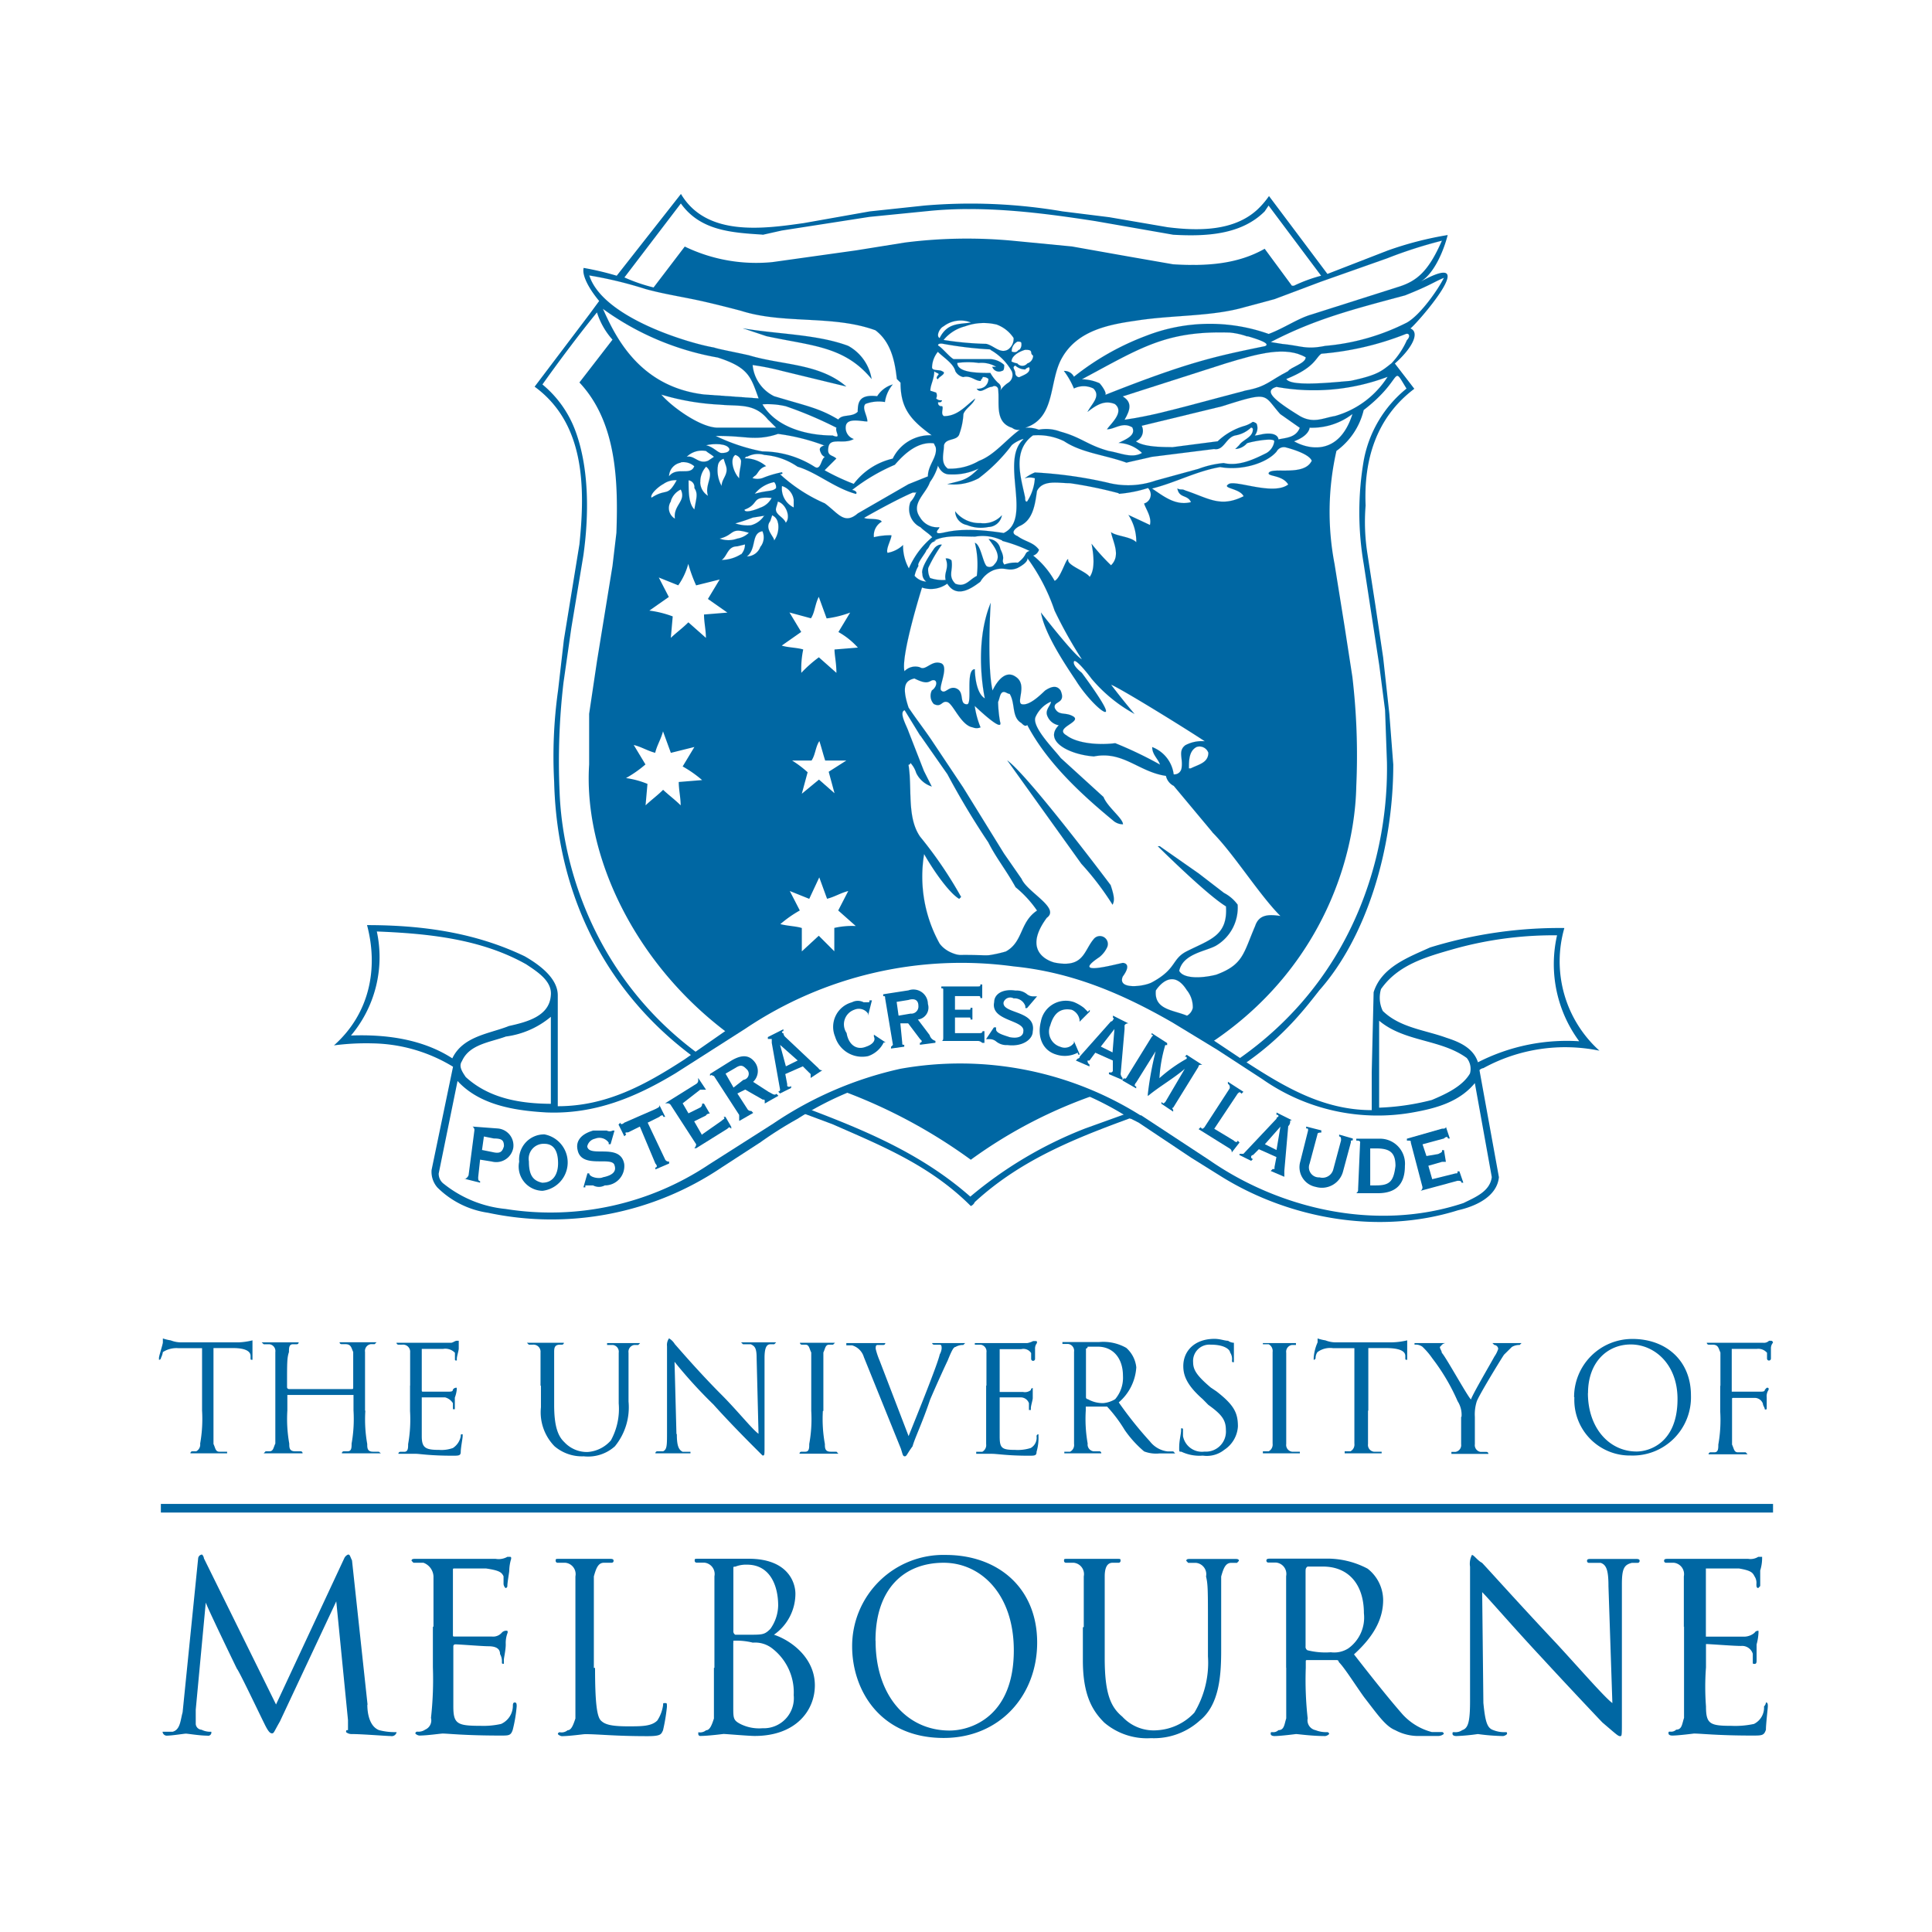 <svg xmlns="http://www.w3.org/2000/svg" viewBox="0 0 192.76 192.76"><title>the-university-of-melbourne</title><polygon points="0 0 192.76 0 192.76 192.76 0 192.76 0 0" style="fill:#fff"/><path d="M322.76,411.24c11.07-3.89,15-8.74,17.87-12.43,4.66-5.25,7.38-14,7.38-22.53l-0.39-5.05L347,365.59l-0.78-5.24-0.78-5.05a20.38,20.38,0,0,1-.19-4.86c-0.19-4.47,1-8.74,4.86-11.65l-1.94-2.52c1.75-1.55,2.52-3.11,1.55-3.5,0.58-.39,7.38-8.16,1-4.66,1.36-.78,2.33-3.11,2.72-4.66a34.29,34.29,0,0,0-6,1.55l-6,2.33h0l-4.08-5.44-1.75-2.33a8.42,8.42,0,0,1-1.17,1.36c-2.33,2.14-5.83,2.14-8.94,1.75l-5.83-1-4.66-.58a54.41,54.41,0,0,0-13.79-.58l-5.44.58-6.6,1.17c-4.08.58-9.71,1.36-12.24-2.91l-6.41,8.16a28.35,28.35,0,0,0-3.3-.78c-0.19.78,0.58,2.14,1.55,3.3l-1,1.36-5.44,7.19h0c5.05,3.69,5.05,10.1,4.47,15.73l-1.55,9.52-0.58,5.05a47.21,47.21,0,0,0-.39,9.13c0.39,15.93,9.91,28,24.67,33l3.11,1.16c4.86,2.14,9.71,4.08,13.79,8.16a0.74,0.74,0,0,0,.39-0.39c4.85-4.47,10.68-6.61,16.51-8.74h0Z" transform="translate(-209 -300)" style="fill:#0067a3"/><path d="M285.08,323.43L287,323l8.74-1.36,5.83-.58c5.63-.58,11.46.19,16.71,1l7.77,1.36c3.3,0.19,6.8,0,9.13-2.33l0.39-.58,5.24,7a15.18,15.18,0,0,0-2.72,1h-0.19l-2.72-3.69c-2.72,1.55-5.83,1.75-9.13,1.55l-4.47-.78-5.63-1-6-.58a49.07,49.07,0,0,0-10.68.19l-4.86.78-8.35,1.17a16.4,16.4,0,0,1-8.74-1.55l-3.11,4.08a17,17,0,0,1-2.91-1l5.63-7.38c1.94,2.72,5.05,2.91,8.16,3.11h0Z" transform="translate(-209 -300)" style="fill:#fff;stroke:#0067a3;stroke-miterlimit:2.613;stroke-width:0.001px"/><path d="M352.87,324c-1.36,3.11-2.52,4.08-4.47,4.66l-8.55,2.72c-1.36.39-2.72,1.36-4.27,1.94a17.54,17.54,0,0,0-12.24.19,26.44,26.44,0,0,0-7.19,4.08,1.07,1.07,0,0,0-1-.58h0a7.89,7.89,0,0,1,1,1.75,2.17,2.17,0,0,1,1.94,0c0.78,0.78-.19,1.55-0.58,2.33,1-.78,1.75-1.17,2.72-0.78,1,0.78-.39,1.94-0.78,2.52,0.78,0,1.55-.78,2.52-0.19,0.39,0.78-.58,1.17-1.36,1.55a3.58,3.58,0,0,1,2.33,1c-1,.58-2.14,0-3.3-0.19-2.14-.58-2.72-1.36-4.86-1.94a4,4,0,0,0-2.14-.19,3.31,3.31,0,0,0-1.36-.19c3.11-1,2.33-4.66,3.69-7,1.55-2.72,4.66-3.3,7.38-3.69,3.69-.58,7.58-0.39,10.88-1.36l2.91-.78,4.66-1.75,6.6-2.33a44.86,44.86,0,0,1,5.44-1.75h0Z" transform="translate(-209 -300)" style="fill:#fff;stroke:#0067a3;stroke-miterlimit:2.613;stroke-width:0.008px"/><path d="M353.07,327.71c-0.58,1.17-2.33,3.69-3.69,4.47a22.13,22.13,0,0,1-8.16,2.33c-1.94.39-2.33,0-4.27-.19l-1.17-.19c4.47-2.33,8.35-3.3,13.4-4.66,2.53-1,2.91-1.36,3.88-1.75h0Z" transform="translate(-209 -300)" style="fill:#fff;stroke:#0067a3;stroke-miterlimit:2.613;stroke-width:0.008px"/><path d="M305.86,332.18c-1.17.19-2.33,0-3.11,1.55-0.39-.19,0-1,0.39-1.17a2.79,2.79,0,0,1,2.72-.39h0Z" transform="translate(-209 -300)" style="fill:#fff;stroke:#0067a3;stroke-miterlimit:2.613;stroke-width:0.008px"/><path d="M349.38,333.92a8.12,8.12,0,0,1-1.55,2.33c-1,.78-1.36,1.17-4.08,1.75-2.14.19-6,.58-6.41-0.19,2.91-1.17,2.91-2.14,3.5-2.52a29.25,29.25,0,0,0,8.35-1.94c0.39-.19.58,0.19,0.19,0.58h0Z" transform="translate(-209 -300)" style="fill:#fff;stroke:#0067a3;stroke-miterlimit:2.613;stroke-width:0.008px"/><path d="M333.45,333.54c1.36,0.39,2.33.78,1.75,1-4.86,1-7.58,1.55-15.93,4.86,0.19-.19-0.39-1-0.58-1.17a4.64,4.64,0,0,0-1.75-.39c5.83-3.11,8.35-4.86,14.76-4.66a7.22,7.22,0,0,1,1.75.39h0Z" transform="translate(-209 -300)" style="fill:#fff;stroke:#0067a3;stroke-miterlimit:2.613;stroke-width:0.008px"/><path d="M308.39,332.37a5.42,5.42,0,0,0-3.11.19,4.08,4.08,0,0,0-2.14,1.36,31.81,31.81,0,0,0,4.27.39c0.78,0.19,1.36,1,2.14.58a1.31,1.31,0,0,0,.58-1.17,3.45,3.45,0,0,0-1.75-1.36h0Z" transform="translate(-209 -300)" style="fill:#fff;stroke:#0067a3;stroke-miterlimit:2.613;stroke-width:0.008px"/><path d="M310.91,334.31a0.72,0.72,0,0,1-.19.58c-0.19,0-.19.39-0.78,0.19a1.07,1.07,0,0,1,.58-1c0.19,0,.39,0,0.39.19h0Z" transform="translate(-209 -300)" style="fill:#fff;stroke:#0067a3;stroke-miterlimit:2.613;stroke-width:0.008px"/><path d="M339.27,335.67c0,0.58-1.55,1-1.75,1.36-1.94,1-2.14,1.55-4.27,1.94l-5.83,1.55c-1.55.39-3.69,1-6.22,1.36,0.58-1,.78-1.75-0.19-2.33l10.3-3.3c3.3-1,6-1.75,8-.58h0Z" transform="translate(-209 -300)" style="fill:#fff;stroke:#0067a3;stroke-miterlimit:2.613;stroke-width:0.008px"/><path d="M307.81,334.9a5.63,5.63,0,0,1,2.14,2.14,0.93,0.93,0,0,1-.39,1.17,2.93,2.93,0,0,0-.78.78,0.58,0.58,0,0,0-.19-0.78,4.24,4.24,0,0,1-.78-1c-1.17,0-3.3,0-3.3-1a7.85,7.85,0,0,1,2.14,0,2.89,2.89,0,0,1,1.75.39H308a0.71,0.71,0,0,0,1,.39c0.19,0,.19-0.39.19-0.58a2.22,2.22,0,0,0-1.36-.58h-3.69c-0.39-.19-1.17-1.17-1.55-1.36,0-.19.19-0.19,0.39-0.19a36.69,36.69,0,0,0,4.85.58h0Z" transform="translate(-209 -300)" style="fill:#fff"/><path d="M307.81,334.9a5.63,5.63,0,0,1,2.14,2.14,0.93,0.93,0,0,1-.39,1.17,2.93,2.93,0,0,0-.78.78,0.58,0.58,0,0,0-.19-0.78,4.24,4.24,0,0,1-.78-1c-1.17,0-3.3,0-3.3-1a7.85,7.85,0,0,1,2.14,0,2.89,2.89,0,0,1,1.75.39H308a0.71,0.71,0,0,0,1,.39c0.19,0,.19-0.39.19-0.58a2.22,2.22,0,0,0-1.36-.58h-3.69c-0.39-.19-1.17-1.17-1.55-1.36,0-.19.19-0.19,0.39-0.19a36.69,36.69,0,0,0,4.85.58h0Z" transform="translate(-209 -300)" style="fill:none;stroke:#0067a3;stroke-miterlimit:2.613;stroke-width:0.008px"/><path d="M311.89,335.09a0.39,0.39,0,0,0,.19.39,0.81,0.81,0,0,1-.58.78,0.64,0.64,0,0,1-1,0,2,2,0,0,1-.58-0.19c0-.58.78-1,1.36-1.17,0.2,0,.58,0,0.58.19h0Z" transform="translate(-209 -300)" style="fill:#fff;stroke:#0067a3;stroke-miterlimit:2.613;stroke-width:0.008px"/><path d="M280.61,335.67c3.11,1,3.3,1.94,4.08,4.08l-5.44-.39c-6.6-.78-8.94-6-10.1-8.55a27.6,27.6,0,0,0,11.46,4.86h0Z" transform="translate(-209 -300)" style="fill:#fff;stroke:#0067a3;stroke-miterlimit:2.613;stroke-width:0.008px"/><path d="M347.43,337.62a9.17,9.17,0,0,1-5.24,3.89c-1.17.19-2.14,0.78-3.5,0-2.52-1.55-3.69-2.52-2.33-2.91a20.84,20.84,0,0,0,11.07-1h0Z" transform="translate(-209 -300)" style="fill:#fff;stroke:#0067a3;stroke-miterlimit:2.613;stroke-width:0.008px"/><path d="M311.3,336.84a0.68,0.68,0,0,1,.39-0.2c0.19,0.58-.58.78-1,1a0.42,0.42,0,0,1-.39-0.39c0-.39-0.39-0.58,0-0.78a1.48,1.48,0,0,0,1,.39h0Z" transform="translate(-209 -300)" style="fill:#fff"/><path d="M311.3,336.84l0.39-.2c0.19,0.58-.58.78-1,1a0.42,0.42,0,0,1-.39-0.39c0-.39-0.39-0.58,0-0.78a1.48,1.48,0,0,0,1,.39h0Z" transform="translate(-209 -300)" style="fill:none;stroke:#0067a3;stroke-miterlimit:2.613;stroke-width:0.008px"/><path d="M285.66,341.89l0.78,0.78h-5.83c-1.75,0-4.66-2.14-5.63-3.3a24.39,24.39,0,0,0,5.83,1c1.94,0.19,3.5-.19,4.86,1.55h0Z" transform="translate(-209 -300)" style="fill:#fff;stroke:#0067a3;stroke-miterlimit:2.613;stroke-width:0.008px"/><path d="M292.46,342.67c-0.19.39,0.58,1.17-.39,0.78-2.52,0-5.63-.78-7-3.11a8,8,0,0,1,2.33.19,39.38,39.38,0,0,1,5.05,2.14h0Z" transform="translate(-209 -300)" style="fill:#fff;stroke:#0067a3;stroke-miterlimit:2.613;stroke-width:0.008px"/><path d="M338.69,342.67c-0.39,1-1.36,1-2.14,1.17,0-.19-0.19-0.58-1-0.58-0.58,0-1,.19-1.36.19a1.19,1.19,0,0,0,.19-1.17,0.68,0.68,0,0,0-.39-0.19,2.87,2.87,0,0,1-.78.39,6.54,6.54,0,0,0-2.72,1.55l-4.47.58c-1,0-2.91,0-3.69-.58a1.13,1.13,0,0,0,.58-1.55l8-1.94c4.86-1.55,4.08-1.17,5.83.78l1.94,1.36h0Z" transform="translate(-209 -300)" style="fill:#fff"/><path d="M338.69,342.67c-0.39,1-1.36,1-2.14,1.17,0-.19-0.19-0.58-1-0.58-0.58,0-1,.19-1.36.19a1.19,1.19,0,0,0,.19-1.17l-0.39-.19a2.87,2.87,0,0,1-.78.39,6.54,6.54,0,0,0-2.72,1.55l-4.47.58c-1,0-2.91,0-3.69-.58a1.13,1.13,0,0,0,.58-1.55l8-1.94c4.86-1.55,4.08-1.17,5.83.78l1.94,1.36h0Z" transform="translate(-209 -300)" style="fill:none;stroke:#0067a3;stroke-miterlimit:2.613;stroke-width:0.008px"/><path d="M334,342.86c0,0.78-1,1-1.36,1.55l-0.39.39a1.68,1.68,0,0,0,1.17-.58c0.58-.19,2.72-0.58,2.72-0.19a1.6,1.6,0,0,1-.78,1.17c-1.17.58-2.72,1.36-4.27,1a9.63,9.63,0,0,0-2.52.58l-4.27,1.17a8.3,8.3,0,0,1-4.86.19,42.65,42.65,0,0,0-7.19-1,4.26,4.26,0,0,0-1,.58,1.62,1.62,0,0,1,1,0,4.76,4.76,0,0,1-.78,2.33c-0.19,0-.19-0.19-0.19-0.39-0.39-1.94-1.36-4.66.78-6.22a5.92,5.92,0,0,1,3.11.58c1.75,1.17,4.08,1.36,6.22,2.14,0.78-.19,1.75-0.39,2.52-0.58l6.22-.78c1,0.19,1.17-1.17,2.14-1.36a3,3,0,0,0,1.55-.78,0.19,0.19,0,0,1,.19.19h0Z" transform="translate(-209 -300)" style="fill:#fff"/><path d="M334,342.86c0,0.78-1,1-1.36,1.55l-0.39.39a1.68,1.68,0,0,0,1.17-.58c0.58-.19,2.72-0.58,2.72-0.19a1.6,1.6,0,0,1-.78,1.17c-1.17.58-2.72,1.36-4.27,1a9.63,9.63,0,0,0-2.52.58l-4.27,1.17a8.3,8.3,0,0,1-4.86.19,42.65,42.65,0,0,0-7.19-1,4.26,4.26,0,0,0-1,.58,1.62,1.62,0,0,1,1,0,4.76,4.76,0,0,1-.78,2.33,0.68,0.68,0,0,1-.19-0.39c-0.39-1.94-1.36-4.66.78-6.22a5.92,5.92,0,0,1,3.11.58c1.75,1.17,4.08,1.36,6.22,2.14,0.78-.19,1.75-0.39,2.52-0.58l6.22-.78c1,0.19,1.17-1.17,2.14-1.36a3,3,0,0,0,1.55-.78l0.19,0.19h0Z" transform="translate(-209 -300)" style="fill:none;stroke:#0067a3;stroke-miterlimit:2.613;stroke-width:0.008px"/><path d="M343.94,341.31c-1.36,4.27-4.47,3.5-5.83,2.72,1.55-.58,1.55-1.36,1.55-1.36a6.6,6.6,0,0,0,4.27-1.36h0Z" transform="translate(-209 -300)" style="fill:#fff;stroke:#0067a3;stroke-miterlimit:2.613;stroke-width:0.008px"/><path d="M291.3,344.42c-0.58.19-.58,0.39-0.39,0.78a0.73,0.73,0,0,0,.39.39c-0.39.19-.39,1.36-1,1a9.76,9.76,0,0,0-5.24-1.55,18.8,18.8,0,0,1-4.66-1.55c2.14,0,2.91.19,3.89,0.19a6.87,6.87,0,0,0,2.33-.39,20.47,20.47,0,0,1,4.66,1.17h0Z" transform="translate(-209 -300)" style="fill:#fff;stroke:#0067a3;stroke-miterlimit:2.613;stroke-width:0.008px"/><path d="M283.52,345.58a2.27,2.27,0,0,1,1.75-.19,6.76,6.76,0,0,1,3.3,1.17c1.94,0.58,3.69,2.14,5.83,2.72,0.19-.19-0.19-0.39-0.39-0.39a19.08,19.08,0,0,1,4.27-2.52c1-1.17,2.33-2.33,3.89-2.14l0.19,0.39c0.19,1-.78,1.75-0.78,2.91l-1.94.78-5.05,2.91c-1.36,1.17-1.94,0-3.3-1a16,16,0,0,1-4.47-2.91s0.39,0,.19-0.19a10.49,10.49,0,0,0-1.94.58,1.65,1.65,0,0,1-1,0l0.19-.19c0.39-.19.39-0.78,1.17-1a3.24,3.24,0,0,0-2.14-.78l0.19-.2h0Z" transform="translate(-209 -300)" style="fill:#fff;stroke:#0067a3;stroke-miterlimit:2.613;stroke-width:0.008px"/><path d="M339.86,346c-0.78,1.55-3.89.58-4.27,1.17-0.19.39,1.36,0.19,1.94,1.17-1.55,1.17-5.44-.58-6,0-0.58.39,1.17,0.39,1.55,1.17-2.33,1.17-3.5.19-5.83-.58-0.39-.19-0.39,0-0.78-0.19,0.19,1,1,.58,1.36,1.36-1.55.39-2.72-.58-3.89-1.36,2.33-.58,4.47-1.75,6.8-2.14,2.14,0.39,4.66-.39,5.63-1.55a0.82,0.82,0,0,1,1-.39s2.33,0.58,2.52,1.36h0Z" transform="translate(-209 -300)" style="fill:#fff;stroke:#0067a3;stroke-miterlimit:2.613;stroke-width:0.008px"/><path d="M320.63,349.27a12.92,12.92,0,0,0,2.91-.58,0.93,0.93,0,0,1-.39,1.55c0.19,0.58.78,1.36,0.58,2.14-0.39-.19-2.14-1-2.14-1a4.85,4.85,0,0,1,.78,2.72c-0.58-.58-1.94-0.58-2.52-1,0.2,1,1,2.33,0,3.3a21.31,21.31,0,0,1-1.94-2.14c0.19,1,.39,2.52-0.19,3.3-0.39-.58-2.33-1.17-2.14-1.75-0.19-.19-0.78,1.94-1.36,2.14a8.71,8.71,0,0,0-2.14-2.52,0.87,0.87,0,0,0,.58-0.58c-0.58-.78-1.36-0.78-2.14-1.36-1-.39.19-1,0.19-1,1.36-.58,1.55-2.14,1.75-3.5,0.58-1.17,2.14-.78,3.3-0.78a43,43,0,0,1,4.86,1h0Z" transform="translate(-209 -300)" style="fill:#fff;stroke:#0067a3;stroke-miterlimit:2.613;stroke-width:0.008px"/><path d="M300.42,349.08a2.59,2.59,0,0,1-.58,1,2,2,0,0,0,1,2.52c0.39,0.39.78,0.58,1.17,1a8.32,8.32,0,0,0-2.33,3.11,4.62,4.62,0,0,1-.58-2.33,3,3,0,0,1-1.55.78c-0.19-.39.39-1.36,0.39-1.75a6.71,6.71,0,0,0-1.75.19,1.58,1.58,0,0,1,.78-1.55c-0.19-.39-1.55-0.19-1.75-0.39,1.36-.78,3.5-1.94,4.86-2.52h0.39Z" transform="translate(-209 -300)" style="fill:#fff;stroke:#0067a3;stroke-miterlimit:2.613;stroke-width:0.008px"/><path d="M309,353.93a4.47,4.47,0,0,0-2.72-.39c-1.36,0-2.91-.19-4.08.39h0.19l-0.39.19c-0.39.39-.19,0.39-0.58,0.78,0,0.2-1,1.36-.78,1.55a3.27,3.27,0,0,0-.39,1,1.68,1.68,0,0,0,1.17.58,0.94,0.94,0,0,1-.39-0.78c-0.19-.58.78-1.94,1.17-2.52a1,1,0,0,1,.58-0.39h0.19a14.51,14.51,0,0,0-1.36,2.33,1.75,1.75,0,0,0,.19,1,3.79,3.79,0,0,0,1.55.19c-0.19-.78.39-1.17,0-2.14a0.71,0.71,0,0,1,.58.19c0.19,1-.39,1.55.39,2.33,1,0.39,1.36-.39,2.14-0.78a9.21,9.21,0,0,0-.19-3.3c0.58,0.19.78,1.94,1.17,2.33a0.58,0.58,0,0,0,.78-0.19c0.78-.78,0-1.75-0.58-2.52a1.21,1.21,0,0,1,1.17,1c0.58,1.17,0,1,.39,1.55a3.31,3.31,0,0,1,1.36-.19c1-.78.58-1,1.17-1.17a15.27,15.27,0,0,0-2.72-1h0Z" transform="translate(-209 -300)" style="fill:#fff"/><path d="M309,353.93a4.47,4.47,0,0,0-2.72-.39c-1.36,0-2.91-.19-4.08.39h0.19l-0.39.19c-0.39.39-.19,0.39-0.58,0.78,0,0.2-1,1.36-.78,1.55a3.27,3.27,0,0,0-.39,1,1.68,1.68,0,0,0,1.17.58,0.94,0.94,0,0,1-.39-0.78c-0.19-.58.78-1.94,1.17-2.52a2.79,2.79,0,0,1,.58-0.39h0.19a14.51,14.51,0,0,0-1.36,2.33,1.75,1.75,0,0,0,.19,1,3.79,3.79,0,0,0,1.55.19c-0.19-.78.39-1.17,0-2.14a0.71,0.71,0,0,1,.58.19c0.19,1-.39,1.55.39,2.33,1,0.39,1.36-.39,2.14-0.78a9.21,9.21,0,0,0-.19-3.3c0.58,0.19.78,1.94,1.17,2.33a0.58,0.58,0,0,0,.78-0.19c0.78-.78,0-1.75-0.58-2.52a1.21,1.21,0,0,1,1.17,1c0.58,1.17,0,1,.39,1.55a3.31,3.31,0,0,1,1.36-.19c1-.78.58-1,1.17-1.17a15.27,15.27,0,0,0-2.72-1h0Z" transform="translate(-209 -300)" style="fill:none;stroke:#0067a3;stroke-miterlimit:2.613;stroke-width:0.008px"/><path d="M300.81,373.36l2.72,3.89a78.53,78.53,0,0,0,4.08,6.8c0.78,1.55,1.75,2.72,2.72,4.47a11.09,11.09,0,0,1,2.14,2.33c-1.75,1.17-1.36,3.11-3.11,4.08,0,0-4.86,1.55-6.61-.78a13.77,13.77,0,0,1-1.55-8.94c1,1.75,2.52,3.89,3.5,4.47l0.19-.19a41,41,0,0,0-4.08-6c-1.36-1.94-.78-4.86-1.17-7.19a0.19,0.19,0,0,0,.19-0.19,2.57,2.57,0,0,1,.58,1,2.6,2.6,0,0,0,1.55,1.36l-0.78-1.55L299.65,373c-0.19-.58-1-1.94-0.39-2.14h0l1.55,2.53h0Z" transform="translate(-209 -300)" style="fill:#fff;stroke:#0067a3;stroke-miterlimit:2.613;stroke-width:0.008px"/><path d="M314.61,372h0Z" transform="translate(-209 -300)" style="fill:#fff;stroke:#0067a3;stroke-miterlimit:2.613;stroke-width:0.008px"/><path d="M329.56,375.11c0,1-1,1.17-1.75,1.55h-0.19c0-.78,0-1.75.78-2.14a0.94,0.94,0,0,1,1.16.58h0Z" transform="translate(-209 -300)" style="fill:#fff;stroke:#0067a3;stroke-miterlimit:2.613;stroke-width:0.008px"/><path d="M327.43,398.81a2.71,2.71,0,0,1,.58,1.75,1.2,1.2,0,0,1-.58.78c-1.36-.58-3.3-0.58-3.11-2.52,0,0,1.55-2.53,3.11,0h0Z" transform="translate(-209 -300)" style="fill:#fff;stroke:#0067a3;stroke-miterlimit:2.613;stroke-width:0.008px"/><path d="M319.85,368.31c1.17,1.55,2.33,2.91,2.33,2.91a15,15,0,0,1-4.27-3.5c-0.58-.78-1.55-1.94-1.75-1.75-0.19.39,0.58,1,.78,1.17,0,0,2.91,3.89,2.33,3.89-0.39,0-1.94-1.55-2.91-3.11-1.17-1.75-3.11-4.66-3.5-6.8,0,0,3.3,4.27,4.08,4.66a43.8,43.8,0,0,1-2.72-4.86,19.3,19.3,0,0,0-2.72-5.24s0.19,0.39-1,1c-1,.39-1.17-0.19-2.33.19a2.73,2.73,0,0,0-1.36,1.17c-0.78.58-2.33,1.75-3.3,0.19a2.78,2.78,0,0,1-2.52.39s-2.14,6.8-1.75,8.35a1.5,1.5,0,0,1,1.55-.39c0.58,0.39,1.17-.78,2.14-0.39,0.78,0.39-.39,2.52,0,2.72,0.39,0.39.78-.58,1.55-0.19s0.19,1.55,1,1.55c0.58,0-.19-3.5.78-3.5,0,0,0,2.33,1,2.91,0,0-1.17-5.24.58-9.52,0,0-.39,6.22.19,8.74,0,0,1-2.33,2.33-1.36,1.17,0.78,0,2.52.58,2.72,0.78,0.19,1.94-1,2.33-1.36,0.58-.39,1.17-0.58,1.55,0,0.58,1.36-.78,1-0.58,1.75,0.39,0.78,1,.39,1.75.78,1.17,0.58-1.94,1.17-.58,1.94,1,0.78,3.11,1,4.86.78a39.28,39.28,0,0,1,4.47,2.14c-0.19-.58-0.78-1-0.78-1.75h0a3.36,3.36,0,0,1,2.14,2.72,0.72,0.72,0,0,0,.78-0.58c0.19-1-.39-1.75.39-2.33a3.5,3.5,0,0,1,1.94-.39c-1.75-1.17-8.35-5.25-9.32-5.63h0Z" transform="translate(-209 -300)" style="fill:#fff;stroke:#0067a3;stroke-miterlimit:2.613;stroke-width:0.008px"/><path d="M286.44,348.69c-0.39.39-.78,0.19-2.14,0.58a3.3,3.3,0,0,1,1.94-1.17,0.72,0.72,0,0,1,.19.58h0Z" transform="translate(-209 -300)" style="fill:#fff;stroke:#0067a3;stroke-miterlimit:2.613;stroke-width:0.008px"/><path d="M288.19,349.85v0.78a2.1,2.1,0,0,1-1.17-2.14,1.67,1.67,0,0,1,1.17,1.36h0Z" transform="translate(-209 -300)" style="fill:#fff;stroke:#0067a3;stroke-miterlimit:2.613;stroke-width:0.008px"/><path d="M287.41,352.18c-0.2-.58-1-0.78-1-1.36,0-.19.19-0.58,0.19-0.78,0.78,0.19,1.36,1.55.78,2.14h0Z" transform="translate(-209 -300)" style="fill:#fff;stroke:#0067a3;stroke-miterlimit:2.613;stroke-width:0.008px"/><path d="M286.63,352.18a2.36,2.36,0,0,1-.39,1.75c0-.39-1-1.17-0.39-1.94l0.19-.58a1,1,0,0,1,.58.78h0Z" transform="translate(-209 -300)" style="fill:#fff;stroke:#0067a3;stroke-miterlimit:2.613;stroke-width:0.008px"/><path d="M285.27,351.41a2.25,2.25,0,0,1-1.36,1,3.79,3.79,0,0,1-1.55-.19,18.25,18.25,0,0,0,1.75-.58l1.17-.19h0Z" transform="translate(-209 -300)" style="fill:#fff;stroke:#0067a3;stroke-miterlimit:2.613;stroke-width:0.008px"/><path d="M284.88,354.52a1.46,1.46,0,0,1-1.36,1c1-.78.39-2.33,1.55-2.52a1.52,1.52,0,0,1-.19,1.55h0Z" transform="translate(-209 -300)" style="fill:#fff;stroke:#0067a3;stroke-miterlimit:2.613;stroke-width:0.008px"/><path d="M275.95,350a1.22,1.22,0,0,0,.39,1.75c-0.19-1.36,1.17-1.75.58-2.91a1.89,1.89,0,0,0-1,1.17h0Z" transform="translate(-209 -300)" style="fill:#fff;stroke:#0067a3;stroke-miterlimit:2.613;stroke-width:0.008px"/><path d="M283.72,353.16a2.22,2.22,0,0,1-1.17.58,2.55,2.55,0,0,1-1.75,0c1.55-.39,1-1.17,2.91-0.58h0Z" transform="translate(-209 -300)" style="fill:#fff;stroke:#0067a3;stroke-miterlimit:2.613;stroke-width:0.008px"/><path d="M286,349.66a2,2,0,0,1-1.17,1c-0.39.19-1.55,0.58-1.55,0.19,1.55-.58.58-1.36,2.72-1.17h0Z" transform="translate(-209 -300)" style="fill:#fff;stroke:#0067a3;stroke-miterlimit:2.613;stroke-width:0.008px"/><path d="M276.53,347.91a2.09,2.09,0,0,0-1.36.39c-0.39.19-1.36,1-1.17,1.36,1.55-1,1.55,0,2.52-1.75h0Z" transform="translate(-209 -300)" style="fill:#fff;stroke:#0067a3;stroke-miterlimit:2.613;stroke-width:0.008px"/><path d="M279.45,344.42c0.78,0.19,1.17.78,1.55,0.78,0.58,0,.78-0.19.78-0.39-0.19-.58-1.55-0.58-2.33-0.39h0Z" transform="translate(-209 -300)" style="fill:#fff;stroke:#0067a3;stroke-miterlimit:2.613;stroke-width:0.008px"/><path d="M282.75,347.72c0-.78.19-1.17,0.19-1.75a0.83,0.83,0,0,0-.58-0.58c-0.58.39-.19,1.75,0.39,2.33h0Z" transform="translate(-209 -300)" style="fill:#fff;stroke:#0067a3;stroke-miterlimit:2.613;stroke-width:0.008px"/><path d="M279.45,345a2.16,2.16,0,0,0-1.94.58c0.78-.19,1.17.78,2.14,0.39l0.58-.39c-0.2-.2-0.58-0.39-0.78-0.58h0Z" transform="translate(-209 -300)" style="fill:#fff;stroke:#0067a3;stroke-miterlimit:2.613;stroke-width:0.008px"/><path d="M280.61,346.55a3.19,3.19,0,0,0,.39,1.94c0-.78.78-1.17,0.39-2.14l-0.19-.58a0.82,0.82,0,0,0-.58.78h0Z" transform="translate(-209 -300)" style="fill:#fff;stroke:#0067a3;stroke-miterlimit:2.613;stroke-width:0.008px"/><path d="M282.94,355.29a3.75,3.75,0,0,1-1.94.58c0.58-.39.58-1.36,1.55-1.36l0.78-.19a1.48,1.48,0,0,1-.39,1h0Z" transform="translate(-209 -300)" style="fill:#fff;stroke:#0067a3;stroke-miterlimit:2.613;stroke-width:0.008px"/><path d="M276.92,346.16a1.42,1.42,0,0,0-1.17,1.36c0.78-1,2.14,0,2.52-1a1.64,1.64,0,0,0-1.36-.39h0Z" transform="translate(-209 -300)" style="fill:#fff;stroke:#0067a3;stroke-miterlimit:2.613;stroke-width:0.008px"/><path d="M278.86,348.11a1.64,1.64,0,0,0,.78,1.36c-0.39-1.17.78-2.14-.19-2.91a2.21,2.21,0,0,0-.58,1.55h0Z" transform="translate(-209 -300)" style="fill:#fff;stroke:#0067a3;stroke-miterlimit:2.613;stroke-width:0.008px"/><path d="M278.28,348.69c0.39,0.58.19,1,0,2.14-0.58-.58-0.58-1.75-0.58-2.91a0.68,0.68,0,0,1,.58.78h0Z" transform="translate(-209 -300)" style="fill:#fff;stroke:#0067a3;stroke-miterlimit:2.613;stroke-width:0.008px"/><path d="M309.94,342.67c-1.75-.58-1.17-2.52-1.36-3.89a0.37,0.37,0,0,0-.58-0.19c-0.58,0-1.17.78-1.55,0.19a1.17,1.17,0,0,0,.78-0.19,1,1,0,0,0,.39-0.78,0.71,0.71,0,0,0-.58-0.19c0,0.19-.19.19-0.19,0.39-0.58,0-1-.58-1.75-0.39a1.21,1.21,0,0,1-.78-0.58c-0.19-.78-1.17-1.36-1.75-1.94a2.59,2.59,0,0,0-.58,1.55c0,0.39.78,0.2,1,.39,0.58,0.19-.39.58-0.39,0.78-0.19,0-.19-0.19,0-0.39s-0.19-.19-0.39-0.39c0,0.78-.39,1.36-0.39,1.94l0.58,0.19a0.62,0.62,0,0,1,0,.58h0a0.6,0.6,0,0,0,.39.19h0.19a0.19,0.19,0,0,1-.19.19h-0.19a0.32,0.32,0,0,0,.39.39c0.19,0.19-.19.78,0.19,1,1.36,0,2.14-1,3.11-1.75-0.19.58-1,1-1.17,1.55a6.9,6.9,0,0,1-.39,1.94c-0.19.78-1.36,0.39-1.55,1.17,0,0.78-.39,1.75.39,2.33a5.7,5.7,0,0,0,3.11-.78c1.55-.58,2.72-2.14,4.08-3.11a0.93,0.93,0,0,1-.78-0.19h0Z" transform="translate(-209 -300)" style="fill:#fff"/><path d="M309.94,342.67c-1.75-.58-1.17-2.52-1.36-3.89a0.37,0.37,0,0,0-.58-0.19c-0.58,0-1.17.78-1.55,0.19a1.17,1.17,0,0,0,.78-0.19,1,1,0,0,0,.39-0.78,1,1,0,0,0-.58-0.19,0.68,0.68,0,0,1-.19.39c-0.58,0-1-.58-1.75-0.39a1.21,1.21,0,0,1-.78-0.58c-0.19-.78-1.17-1.36-1.75-1.94a2.59,2.59,0,0,0-.58,1.55c0,0.39.78,0.2,1,.39,0.58,0.19-.39.58-0.39,0.78-0.19,0-.19-0.19,0-0.39s-0.19-.19-0.39-0.39c0,0.78-.39,1.36-0.39,1.94l0.58,0.19a0.62,0.62,0,0,1,0,.58h0l0.39,0.19h0.19l-0.19.19h-0.19a0.38,0.38,0,0,0,.39.39c0.19,0.19-.19.78,0.19,1,1.36,0,2.14-1,3.11-1.75-0.19.58-1,1-1.17,1.55a6.9,6.9,0,0,1-.39,1.94c-0.19.78-1.36,0.39-1.55,1.17,0,0.78-.39,1.75.39,2.33a5.7,5.7,0,0,0,3.11-.78c1.55-.58,2.72-2.14,4.08-3.11a0.93,0.93,0,0,1-.78-0.19h0Z" transform="translate(-209 -300)" style="fill:none;stroke:#0067a3;stroke-miterlimit:2.613;stroke-width:0.008px"/><path d="M318.68,409.1a47.28,47.28,0,0,0-12.82,6.61,52.86,52.86,0,0,0-12.63-6.8c-16.9-5.05-26.22-20.59-25.45-32.64v-5.05l0.78-5.24,1.55-9.52,0.39-3.3c0.19-5.24,0-11.07-3.69-15l3.3-4.27a7.45,7.45,0,0,1-1.55-2.72c-1.75,2.14-3.89,5-5.44,7.19a10.87,10.87,0,0,1,3.3,4.66c1.36,3.69,1.36,8.35.78,12.43L266,362.67l-0.78,5.44a67.89,67.89,0,0,0-.39,10.88c0.39,10.68,6.6,25.84,24.86,31.66,5.63,2.14,11.27,4.47,16.12,8.74a40.64,40.64,0,0,1,11.46-6.8l4.86-1.75c19.62-6.6,25.45-22.73,25.25-34.77l-0.19-5.24-0.58-4.47-1.55-10.1a30.52,30.52,0,0,1,0-10.3,12,12,0,0,1,4.27-7.19c-1.55-2.52-.19-1-4.27,2.14a7.06,7.06,0,0,1-2.72,4.08,27.45,27.45,0,0,0-.19,11.27l1,6.22,0.78,5.05a67.09,67.09,0,0,1,.39,10.88c-0.19,9.91-6.22,25.06-25.64,30.7h0Z" transform="translate(-209 -300)" style="fill:#fff;stroke:#0067a3;stroke-miterlimit:2.613;stroke-width:0.001px"/><path d="M230.3,440.77v3.3c0.19,0.39.19,0.77,0.58,0.77h0.78V445H228a0.19,0.19,0,0,1,.19-0.2h0.39a0.76,0.76,0,0,0,.39-0.77,13.93,13.93,0,0,0,.19-3.3v-6.22H226.8a2.51,2.51,0,0,0-1.55.39,2,2,0,0,1-.19.58,0.19,0.19,0,0,1-.2.19v-0.19c0-.2.39-1.36,0.39-1.55v-0.39a4.44,4.44,0,0,0,.78.19,2.88,2.88,0,0,0,1.17.2h5.63a6.87,6.87,0,0,0,1.36-.2v1.94c-0.19,0-.19,0-0.19-0.19v-0.2c0-.39-0.39-0.78-1.75-0.78H230.3v6.22h0Z" transform="translate(-209 -300)" style="fill:#0067a3"/><path d="M245.45,440.77a13.93,13.93,0,0,0,.19,3.3c0,0.39,0,.77.58,0.77h0.58L247,445h-3.89a0.19,0.19,0,0,1,.19-0.2h0.39c0.39,0,.39-0.39.39-0.77a13.93,13.93,0,0,0,.19-3.3v-1.55h-6.6v1.55a13.93,13.93,0,0,0,.19,3.3c0,0.39,0,.77.58,0.77H239a0.19,0.19,0,0,1,.19.2h-3.88l0.19-.2h0.39c0.39,0,.39-0.39.58-0.77v-9.13a0.68,0.68,0,0,0-.58-0.78h-0.58l-0.2-.19h3.69a0.19,0.19,0,0,1-.19.19h-0.39c-0.39,0-.39.39-0.39,0.78-0.19.58-.19,1-0.19,3.3v0.19a0.19,0.19,0,0,0,.19.2h6.22c0.19,0,.19,0,0.19-0.2v-3.5c-0.19-.39-0.19-0.78-0.78-0.78h-0.39a0.19,0.19,0,0,1-.19-0.19h3.69l-0.19.19H246a0.68,0.68,0,0,0-.58.78v5.83h0Z" transform="translate(-209 -300)" style="fill:#0067a3"/><path d="M249.92,438.24v-3.3a0.71,0.71,0,0,0-.78-0.78h-0.39a0.19,0.19,0,0,1-.19-0.19H254c0.19,0,.39-0.2.58-0.2h0.19v0.78c0,0.2-.19.78-0.19,1v0.19c-0.19,0-.19,0-0.19-0.19v-0.58a1.33,1.33,0,0,0-1.17-.39h-2.14v4.08c0,0.19,0,.19.19,0.19h2.33c0.39,0,.58,0,0.58-0.19a0.39,0.39,0,0,1,.39-0.2v0.2a3.08,3.08,0,0,1-.19.78v1.16h-0.19V440a1.32,1.32,0,0,0-.78-0.58h-2.33v3.88c0,1.17.39,1.36,1.75,1.36a3.33,3.33,0,0,0,1.36-.19,1.79,1.79,0,0,0,.78-1.17c0-.2,0-0.2.19-0.2v0.2c0,0.19-.19,1.17-0.19,1.55s-0.19.39-.78,0.39c-2.33,0-3.3-.19-3.69-0.19h-1.75a0.19,0.19,0,0,1,.19-0.2h0.39c0.39,0,.39-0.39.39-0.77a13.93,13.93,0,0,0,.19-3.3v-2.53h0Z" transform="translate(-209 -300)" style="fill:#0067a3"/><path d="M262.93,438.24v-3.3a0.71,0.71,0,0,0-.78-0.78h-0.39l-0.19-.19h3.69a0.19,0.19,0,0,1-.2.19h-0.19c-0.58,0-.58.39-0.58,0.78v5.24c0,2.14.39,3.11,1,3.69a3.08,3.08,0,0,0,2.33,1,3.39,3.39,0,0,0,2.33-1.16,6.53,6.53,0,0,0,.78-3.69v-5.05a0.68,0.68,0,0,0-.58-0.78h-0.58V434h3.3l-0.19.19h-0.39a0.68,0.68,0,0,0-.58.78v4.86a6.15,6.15,0,0,1-1.36,4.47,4,4,0,0,1-3.11,1,4.23,4.23,0,0,1-2.91-1,4.85,4.85,0,0,1-1.36-3.89v-2.14h0Z" transform="translate(-209 -300)" style="fill:#0067a3"/><path d="M276.53,443.1c0,1.17.19,1.55,0.58,1.75h0.78V445h-3.5a0.19,0.19,0,0,1,.19-0.2h0.58c0.39-.19.39-0.58,0.39-1.94v-8.55a1.13,1.13,0,0,1,.2-0.78,1.67,1.67,0,0,1,.58.58c0.19,0.2,2.33,2.72,4.66,5.05,1.55,1.55,3.11,3.5,3.69,3.89l-0.19-7.57c0-1-.19-1.17-0.58-1.36h-0.78l-0.19-.19h3.5l-0.19.19h-0.39c-0.39,0-.58.39-0.58,1.36v8.74c0,1,0,1-.2,1l-1-1c-0.19-.19-2.33-2.33-3.89-4.08a47,47,0,0,1-3.89-4.27l0.19,7.19h0Z" transform="translate(-209 -300)" style="fill:#0067a3"/><path d="M291.1,440.77a13.86,13.86,0,0,0,.2,3.3c0,0.39,0,.77.58,0.77h0.58l0.19,0.2h-3.88a0.19,0.19,0,0,1,.19-0.2h0.39c0.39,0,.39-0.39.39-0.77a13.86,13.86,0,0,0,.2-3.3v-5.83c-0.2-.39-0.2-0.78-0.58-0.78H289a0.19,0.19,0,0,1-.19-0.19h3.5l-0.19.19h-0.39c-0.39,0-.39.39-0.58,0.78v5.83h0Z" transform="translate(-209 -300)" style="fill:#0067a3"/><path d="M299.65,443.29c0.78-1.94,2.91-7.19,3.11-8.16a1.5,1.5,0,0,0,.19-0.58c0-.19,0-0.39-0.19-0.39h-0.58A0.19,0.19,0,0,1,302,434h3.3l-0.19.19a1.47,1.47,0,0,0-.78.2c-0.19,0-.39.39-0.78,1.36-0.19.39-1,2.14-1.75,3.89-0.78,2.33-1.55,3.89-1.75,4.66-0.58.78-.58,1-0.78,1s-0.2-.19-0.39-0.77l-3.69-9.13a1.73,1.73,0,0,0-1.17-1.17h-0.58V434h3.89a0.19,0.19,0,0,1-.19.19h-0.58c-0.2,0-.19.2-0.19,0.39a7.59,7.59,0,0,0,.39,1.17l2.91,7.58h0Z" transform="translate(-209 -300)" style="fill:#0067a3"/><path d="M307.42,438.24v-3.3a0.68,0.68,0,0,0-.58-0.78h-0.58V434h5.24a2,2,0,0,0,.58-0.2h0.19c0.19,0,.19,0,0.19.2a0.85,0.85,0,0,0-.19.58v1a0.19,0.19,0,0,1-.39,0v-0.58a0.91,0.91,0,0,0-1-.39h-2.14v4.27h2.33a0.94,0.94,0,0,0,.78-0.19,0.19,0.19,0,0,1,.19-0.2v1c0,0.19-.19.77-0.19,1v0.19h-0.19V440a0.87,0.87,0,0,0-.78-0.58h-2.14v3.88c0,1.17.19,1.36,1.55,1.36a4.31,4.31,0,0,0,1.55-.19,1.18,1.18,0,0,0,.58-1.17,0.19,0.19,0,0,1,.19-0.2v0.2a4.85,4.85,0,0,1-.19,1.55c0,0.39-.19.39-0.78,0.39-2.14,0-3.11-.19-3.69-0.19h-1.55v-0.2H307a0.76,0.76,0,0,0,.39-0.77v-5.83h0Z" transform="translate(-209 -300)" style="fill:#0067a3"/><path d="M317.33,434.55a0.19,0.19,0,0,0,.19-0.19h1c1.55,0,2.52,1.17,2.52,2.91a3.29,3.29,0,0,1-.78,2.33,2.75,2.75,0,0,1-1.17.39,3,3,0,0,1-1.55-.39,0.19,0.19,0,0,1-.19-0.19v-4.86h0Zm-1.17,6.22v3.3a0.75,0.75,0,0,1-.39.77h-0.58V445h3.69a0.19,0.19,0,0,0-.19-0.2H318.1a0.68,0.68,0,0,1-.58-0.77,13.93,13.93,0,0,1-.19-3.3v-0.39h2.13a14.28,14.28,0,0,1,1.75,2.33,10.87,10.87,0,0,0,1.94,2.14,3.33,3.33,0,0,0,1.55.2h1.55l-0.19-.2h-0.58a2.62,2.62,0,0,1-1.75-1,38.43,38.43,0,0,1-3.11-3.89,5,5,0,0,0,1.75-3.5,3,3,0,0,0-1-1.94,4.63,4.63,0,0,0-2.72-.58H315v0.19h0.58a0.68,0.68,0,0,1,.58.78v5.83h0Z" transform="translate(-209 -300)" style="fill:#0067a3"/><path d="M326.84,444.84c-0.19,0-.19,0-0.19-0.39,0-.78.19-1.36,0.19-1.75v-0.19c0.19,0,.19,0,0.19.19v0.58a1.92,1.92,0,0,0,2.14,1.55,2,2,0,0,0,2.14-2.14c0-1-.39-1.55-1.75-2.52L329,439.6c-1.55-1.36-1.94-2.33-1.94-3.3,0-1.55,1.17-2.72,3.11-2.72,0.58,0,1,.19,1.36.19a1,1,0,0,0,.58.2h0v1.94c-0.19,0-.19,0-0.19-0.19a1.17,1.17,0,0,0-.19-0.78c0-.19-0.39-0.78-1.94-0.78a1.63,1.63,0,0,0-1.75,1.75c0,0.78.39,1.36,1.75,2.52l0.58,0.39c1.75,1.36,2.14,2.14,2.14,3.5a3,3,0,0,1-1.36,2.33,2.78,2.78,0,0,1-2.14.58,4.2,4.2,0,0,1-2.14-.39h0Z" transform="translate(-209 -300)" style="fill:#0067a3"/><path d="M337.33,440.77v3.3a0.68,0.68,0,0,0,.58.77h0.78V445H335v-0.2h0.58a0.76,0.76,0,0,0,.39-0.77v-9.13a0.76,0.76,0,0,0-.39-0.78H335V434h3.3v0.19h-0.39a0.68,0.68,0,0,0-.58.78v5.83h0Z" transform="translate(-209 -300)" style="fill:#0067a3"/><path d="M345.49,440.77v3.3a0.68,0.68,0,0,0,.58.77h0.78V445h-3.69v-0.2h0.58a0.76,0.76,0,0,0,.39-0.77v-9.52H342a2.11,2.11,0,0,0-1.55.39,1,1,0,0,0-.19.58,0.19,0.19,0,0,1-.19.19v-0.19a4.55,4.55,0,0,1,.39-1.55v-0.39a4.44,4.44,0,0,0,.78.19,2.88,2.88,0,0,0,1.17.2h5.44a7.34,7.34,0,0,0,1.55-.2v1.94c-0.19,0-.19,0-0.19-0.19v-0.2c0-.39-0.39-0.78-1.94-0.78h-1.75v6.22h0Z" transform="translate(-209 -300)" style="fill:#0067a3"/><path d="M354.82,441.35a2.5,2.5,0,0,0-.39-1.55,20.32,20.32,0,0,0-2.52-4.27,7.27,7.27,0,0,0-1-1.17,1.16,1.16,0,0,0-.78-0.2V434h3.11a0.61,0.61,0,0,0-.39.19l-0.19.2c0,0.19.19,0.39,0.19,0.58,0.39,0.39,2.52,4.27,2.91,4.66,0.19-.58,2.14-3.89,2.33-4.27a2.76,2.76,0,0,0,.39-0.78,0.42,0.42,0,0,0-.39-0.39l-0.19-.19h2.91l-0.19.19a1.46,1.46,0,0,0-.78.2l-0.78.77c-0.39.58-2.52,4.08-2.72,4.66a4.28,4.28,0,0,0-.19,1.55v2.72a0.68,0.68,0,0,0,.58.77h0.58a0.19,0.19,0,0,1,.19.2h-3.69v-0.2h0.39a0.68,0.68,0,0,0,.58-0.77v-2.72h0Z" transform="translate(-209 -300)" style="fill:#0067a3"/><path d="M367.44,439c0-3.11,1.94-4.86,4.27-4.86s4.66,1.94,4.66,5.44c0,4.47-2.91,5.24-4.08,5.24-2.72,0-4.86-2.33-4.86-5.83h0Zm-1.36.39a5.54,5.54,0,0,0,5.63,5.83,5.81,5.81,0,0,0,6-6c0-3.5-2.52-5.63-5.83-5.63a5.8,5.8,0,0,0-5.83,5.83h0Z" transform="translate(-209 -300)" style="fill:#0067a3"/><path d="M380.65,438.24v-3.3c-0.19-.39-0.19-0.78-0.78-0.78h-0.39a0.19,0.19,0,0,1-.19-0.19h5.63a0.71,0.71,0,0,0,.58-0.2h0.19a0.19,0.19,0,0,1,.2.2,0.84,0.84,0,0,0-.2.58v1a0.19,0.19,0,0,1-.39,0v-0.58a1.15,1.15,0,0,0-1-.39h-2.52v4.27h2.72c0.39,0,.58,0,0.58-0.19l0.19-.2c0.19,0,.19,0,0.19.2a1.13,1.13,0,0,0-.19.78v1c0,0.19,0,.19-0.19.19h0c0-.19-0.19-0.39-0.19-0.58a0.87,0.87,0,0,0-.78-0.58H382c-0.2,0-.19,0-0.19.19v4.47c0.19,0.39.19,0.77,0.58,0.77h0.78l0.19,0.2h-3.89a0.19,0.19,0,0,1,.19-0.2h0.39c0.39,0,.39-0.39.39-0.77a13.93,13.93,0,0,0,.19-3.3v-2.52h0Z" transform="translate(-209 -300)" style="fill:#0067a3"/><path d="M245.65,470.1c0,0.78.19,2.14,1.17,2.52a6.23,6.23,0,0,0,1.55.2h0.2a0.49,0.49,0,0,1-.58.39c-0.39,0-2.91-.2-3.88-0.2a0.86,0.86,0,0,1-.58-0.19c0-.2,0-0.2.19-0.2v-1l-1.17-11.85h0l-5.63,12c-0.58,1-.58,1.17-0.78,1.17s-0.39-.19-0.78-1c-0.58-1.17-2.52-5.25-2.72-5.44-0.19-.39-2.91-6-3.11-6.61h0l-1,10.69V472a0.62,0.62,0,0,0,.58.58,1.93,1.93,0,0,0,.78.2h0.19a0.32,0.32,0,0,1-.39.39c-0.78,0-1.94-.2-2.14-0.2s-1.36.2-1.94,0.2a0.42,0.42,0,0,1-.39-0.39h1c0.78-.2.78-1.17,1-1.94l1.55-15.35a0.42,0.42,0,0,1,.39-0.39,0.67,0.67,0,0,1,.19.39l7.19,14.57,6.8-14.57a0.73,0.73,0,0,1,.39-0.39c0.2,0,.19.19,0.39,0.58l1.55,14.38h0Z" transform="translate(-209 -300)" style="fill:#0067a3"/><path d="M252.25,462.33v-5.05a1.53,1.53,0,0,0-1-1.36h-1l-0.19-.2c0-.19.19-0.19,0.39-0.19h8a1.78,1.78,0,0,0,1.17-.2h0.19c0.19,0,.19,0,0.19.2a4.23,4.23,0,0,0-.19,1.16c0,0.2-.19,1.17-0.19,1.55a0.19,0.19,0,0,1-.19.2,0.68,0.68,0,0,1-.19-0.39v-0.78c-0.19-.39-0.39-0.58-1.75-0.78h-3.11c-0.19,0-.19,0-0.19.19v6.41c0,0.19,0,.19.19,0.19h3.69a1.14,1.14,0,0,0,1-.39,0.6,0.6,0,0,1,.39-0.19c0.19,0,.19,0,0.19.19a2.83,2.83,0,0,0-.19,1.17c0,0.58-.19,1.36-0.19,1.55V466c-0.19,0-.19,0-0.19-0.19a1.47,1.47,0,0,0-.19-0.78c0-.39-0.2-0.78-1.17-0.78-0.58,0-2.91-.19-3.3-0.19a0.19,0.19,0,0,0-.19.19v6c0,1.75.39,1.94,2.72,1.94A8,8,0,0,0,259,472a2,2,0,0,0,1.17-1.75c0-.2,0-0.39.19-0.39s0.19,0.19.19,0.39a14.36,14.36,0,0,1-.39,2.33c-0.19.58-.39,0.58-1.17,0.58-3.69,0-5.24-.2-5.83-0.2-0.19,0-1.55.2-2.33,0.2a0.68,0.68,0,0,1-.39-0.2,0.19,0.19,0,0,1,.2-0.19,1.16,1.16,0,0,0,.78-0.2,1,1,0,0,0,.58-1.17,34.69,34.69,0,0,0,.19-5.05v-4.08h0Z" transform="translate(-209 -300)" style="fill:#0067a3"/><path d="M268.37,466.41c0,3.5.19,4.86,0.58,5.25s1,0.58,2.72.58c1.36,0,2.33,0,2.91-.58a3.71,3.71,0,0,0,.58-1.55c0-.19,0-0.19.19-0.19s0.19,0,.19.39a18.78,18.78,0,0,1-.39,2.33c-0.19.39-.19,0.58-1.55,0.58-3.3,0-4.86-.2-6.22-0.2-0.19,0-1.55.2-2.33,0.2a0.68,0.68,0,0,1-.39-0.2,0.19,0.19,0,0,1,.19-0.19,0.93,0.93,0,0,0,.78-0.2c0.39,0,.58-0.58.78-1.17V457.28a1.14,1.14,0,0,0-1-1.36h-0.78a0.19,0.19,0,0,1-.19-0.2c0-.19,0-0.19.39-0.19h5c0.19,0,.39,0,0.39.19a0.19,0.19,0,0,1-.19.2h-0.78c-0.58,0-.78.58-1,1.36v9.13h0Z" transform="translate(-209 -300)" style="fill:#0067a3"/><path d="M282.17,456.5c0-.19,0-0.19.19-0.19a2.88,2.88,0,0,1,1.17-.2c2.33,0,3.11,2.14,3.11,4.08a4.16,4.16,0,0,1-.78,2.33c-0.58.58-.78,0.58-2.14,0.58h-1.36a0.39,0.39,0,0,1-.19-0.39V456.5h0Zm-1.94,9.91v5.05c-0.19.58-.39,1.17-0.78,1.17a0.94,0.94,0,0,1-.78.2V473a0.19,0.19,0,0,0,.19.2c0.78,0,2.33-.2,2.33-0.2,0.19,0,2.52.2,3.11,0.2,4.08,0,6-2.52,6-5.05,0-2.72-2.33-4.47-4.08-5.05a5,5,0,0,0,2.14-4.08c0-1.17-.78-3.5-4.66-3.5h-5c-0.39,0-.39,0-0.39.19a0.19,0.19,0,0,0,.19.2h0.78a1.14,1.14,0,0,1,1,1.36v9.13h0Zm1.94-2.52v-0.19a6.64,6.64,0,0,1,1.94.19,2.78,2.78,0,0,1,1.94.58,5.53,5.53,0,0,1,2.14,4.66,3,3,0,0,1-3.11,3.3,4.18,4.18,0,0,1-2.14-.39c-0.78-.39-0.78-0.58-0.78-1.75v-6.41h0Z" transform="translate(-209 -300)" style="fill:#0067a3"/><path d="M296.35,463.69c0-5.24,2.91-7.77,6.8-7.77,3.69,0,7,3.11,7,8.74,0,6.61-4.27,8-6.41,8-4.27,0-7.38-3.5-7.38-8.93h0Zm-2.33.58c0,4.27,2.72,9.13,9.13,9.13,5.63,0,9.33-4.27,9.33-9.52,0-5.44-3.89-8.74-9.13-8.74a9.1,9.1,0,0,0-9.33,9.13h0Z" transform="translate(-209 -300)" style="fill:#0067a3"/><path d="M317.13,462.33v-5.05a1.14,1.14,0,0,0-1-1.36h-0.78a0.19,0.19,0,0,1-.19-0.2c0-.19,0-0.19.39-0.19h4.86c0.39,0,.39,0,0.39.19a0.19,0.19,0,0,1-.19.2H320c-0.58,0-.78.58-0.78,1.36v8.16c0,3.5.58,4.86,1.75,5.83a4.26,4.26,0,0,0,3.5,1.36,5.52,5.52,0,0,0,3.69-1.75,9.69,9.69,0,0,0,1.36-5.63v-2.91c0-3.69,0-4.27-.19-5.05a1.14,1.14,0,0,0-1-1.36h-0.78l-0.19-.2c0-.19.19-0.19,0.39-0.19h4.47c0.19,0,.39,0,0.39.19l-0.19.2h-0.58c-0.58,0-.78.58-1,1.36v7.38c0,2.52-.19,5.44-2.14,7a6.82,6.82,0,0,1-4.86,1.75,6.57,6.57,0,0,1-4.66-1.55c-1.17-1.16-2.14-2.72-2.14-6.21v-3.3h0Z" transform="translate(-209 -300)" style="fill:#0067a3"/><path d="M339.27,456.69a0.39,0.39,0,0,1,.19-0.39H341c2.52,0,4.08,1.75,4.08,4.66a3.79,3.79,0,0,1-1.55,3.5,2.61,2.61,0,0,1-1.75.39,7.31,7.31,0,0,1-2.33-.2,0.39,0.39,0,0,1-.19-0.39v-7.58h0Zm-1.94,9.71v5.05c-0.19.58-.19,1.17-0.78,1.17a0.71,0.71,0,0,1-.58.2c-0.19,0-.19,0-0.19.19,0,0,0,.2.39,0.2,0.58,0,2.14-.2,2.14-0.2,0.19,0,1.55.2,2.91,0.2a0.68,0.68,0,0,0,.39-0.2,0.19,0.19,0,0,0-.19-0.19,2.88,2.88,0,0,1-1.17-.2,1,1,0,0,1-.78-1.17,34.69,34.69,0,0,1-.19-5.05v-0.58c0-.19,0-0.19.19-0.19h2.91a0.19,0.19,0,0,1,.19.19c0.58,0.58,1.55,2.14,2.52,3.5,1.36,1.75,2.14,2.91,3.11,3.3a4.85,4.85,0,0,0,2.52.58h1.75a0.85,0.85,0,0,0,.58-0.2,0.19,0.19,0,0,0-.19-0.19h-1a6,6,0,0,1-2.91-1.75c-1.36-1.55-2.91-3.5-4.86-6,2.14-1.94,2.91-3.69,2.91-5.44a4,4,0,0,0-1.55-3.11,8.58,8.58,0,0,0-4.27-1h-5.44c-0.19,0-.39,0-0.39.19a0.19,0.19,0,0,0,.19.2h0.78a1.14,1.14,0,0,1,1,1.36v9.13h0Z" transform="translate(-209 -300)" style="fill:#0067a3"/><path d="M357,469.9c0.19,1.94.39,2.52,1,2.72a2.88,2.88,0,0,0,1.17.2c0.19,0,.19,0,0.19.19a0.68,0.68,0,0,1-.39.2,21,21,0,0,1-2.52-.2,20.16,20.16,0,0,1-2.14.2c-0.39,0-.39-0.2-0.39-0.2,0-.19,0-0.19.19-0.19a1.16,1.16,0,0,0,.78-0.2c0.58-.19.78-0.78,0.78-2.91v-13.4a1.9,1.9,0,0,1,.19-1.17c0.19,0,.58.58,1,0.78,0.39,0.39,3.69,4.08,7.38,8,2.33,2.52,4.86,5.44,5.63,6l-0.39-11.66c0-1.55-.19-2.14-0.78-2.33h-1.17a0.19,0.19,0,0,1-.19-0.2c0-.19.19-0.19,0.39-0.19h4.47c0.19,0,.39,0,0.39.19a0.19,0.19,0,0,1-.19.2h-0.58c-0.78.19-1,.58-1,2.14v13.6c0,1.55,0,1.55-.19,1.55s-0.39-.2-1.75-1.36c-0.19-.19-3.5-3.69-6-6.41-2.72-2.91-5.24-5.83-6-6.6L357,469.9h0Z" transform="translate(-209 -300)" style="fill:#0067a3"/><path d="M377,462.33v-5.05a1.14,1.14,0,0,0-1-1.36h-0.78a0.19,0.19,0,0,1-.19-0.2c0-.19.19-0.19,0.39-0.19h8a1.45,1.45,0,0,0,1-.2h0.39v0.2a4.16,4.16,0,0,1-.19,1.16v1.55l-0.19.2c-0.19,0-.19-0.2-0.19-0.39a1.17,1.17,0,0,0-.19-0.78c-0.19-.39-0.39-0.58-1.55-0.78h-3.3v6.8h3.69a1.63,1.63,0,0,0,1.17-.39,0.39,0.39,0,0,1,.39-0.19v0.19a5.44,5.44,0,0,1-.19,1.17v1.55c0,0.19,0,.39-0.19.39s-0.19,0-.19-0.19V465a1.12,1.12,0,0,0-1.17-.78c-0.78,0-3.11-.19-3.5-0.19v2.33a25.85,25.85,0,0,0,0,3.89c0,1.75.39,1.94,2.52,1.94A8.76,8.76,0,0,0,384,472a1.82,1.82,0,0,0,1-1.75,0.6,0.6,0,0,0,.19-0.39c0.19,0,.19.19,0.19,0.39s-0.19,1.75-.19,2.33c-0.19.58-.39,0.58-1.36,0.58-3.5,0-5.05-.2-5.83-0.2,0,0-1.55.2-2.14,0.2-0.39,0-.39-0.2-0.39-0.2,0-.19,0-0.19.19-0.19a0.71,0.71,0,0,0,.58-0.2c0.58,0,.58-0.58.78-1.17v-9.13h0Z" transform="translate(-209 -300)" style="fill:#0067a3"/><path d="M321.79,411.63a31,31,0,0,0-22.15-4.47,32.4,32.4,0,0,0-11.07,4.47,38.56,38.56,0,0,0-3.69,2.33L281,416.48A30.38,30.38,0,0,1,257.69,421a9,9,0,0,1-5.05-2.52,2.37,2.37,0,0,1-.58-1.75l2.14-10.3a15.9,15.9,0,0,0-8-2.33,24.67,24.67,0,0,0-3.88.2c3.5-3.11,4.47-7.58,3.3-12,5.63,0,10.88.78,15.73,3.11,1.36,0.78,3.3,2.14,3.3,3.89v11.07h0c4.86,0,8.74-2.14,12.63-4.66l4.47-3.11c8.35-5.44,18.07-8.35,28.75-7a41.78,41.78,0,0,1,16.9,6.41l4.66,3.11,1.17,0.78c3.89,2.52,7.77,4.86,12.63,4.86V407l0.19-8c0.78-2.52,3.5-3.5,5.63-4.47a43.87,43.87,0,0,1,13.4-1.94,12,12,0,0,0,3.5,12.24A17,17,0,0,0,357,406.57a0.68,0.68,0,0,0-.39.2l1.94,10.68c-0.19,1.94-2.33,2.91-4.08,3.3-8,2.52-16.9.77-23.51-3.3l-3.11-1.94-5.24-3.5-0.77-.39h0Z" transform="translate(-209 -300)" style="fill:#0067a3"/><path d="M322.76,411.43a33.74,33.74,0,0,0-23.89-4.66,36.61,36.61,0,0,0-12.63,5.44l-6.41,4.08a28.59,28.59,0,0,1-20.4,4.47,11.81,11.81,0,0,1-6.22-2.52,1.39,1.39,0,0,1-.58-1.17l1.94-9.52c2.14,2.52,5.63,3.11,8.94,3.3,4.86,0.2,8.94-1.55,12.82-3.89l7-4.47a38.77,38.77,0,0,1,26.81-6.21c5.83,0.58,10.88,2.72,15.93,5.63l4.47,2.72,4.47,2.91a19.9,19.9,0,0,0,15,3.3c2.14-.39,4.66-1,6.22-3.11l1.75,9.71c-0.19,1.55-1.75,2.14-2.91,2.72-8.74,2.91-18.45.58-25.45-4.27l-6.8-4.47h0Z" transform="translate(-209 -300)" style="fill:#fff;stroke:#0067a3;stroke-miterlimit:2.613;stroke-width:0.28px"/><path d="M264.1,410.27c-3.3,0-6.41-.58-8.74-2.72-0.39-.58-0.78-1.16-0.39-1.75,0.78-1.75,2.91-1.94,4.47-2.52a8.59,8.59,0,0,0,4.66-2.14v9.13h0Z" transform="translate(-209 -300)" style="fill:#fff;stroke:#0067a3;stroke-miterlimit:2.613;stroke-width:0.28px"/><path d="M355.4,405.41a1.86,1.86,0,0,1,.39,1.75c-0.78,1.36-2.52,2.14-3.89,2.72a24.47,24.47,0,0,1-5.44.78v-9.13c2.52,2.33,6.22,1.94,8.93,3.89h0Z" transform="translate(-209 -300)" style="fill:#fff;stroke:#0067a3;stroke-miterlimit:2.613;stroke-width:0.28px"/><path d="M261.57,396.09c1.17,0.78,2.72,1.75,2.52,3.3-0.19,2.14-2.52,2.72-4.27,3.11-1.94.78-4.66,1-5.63,3.3-2.91-1.94-6.6-2.52-10.49-2.33a12,12,0,0,0,2.72-10.68c5.44,0.2,10.68.78,15.15,3.3h0Z" transform="translate(-209 -300)" style="fill:#fff;stroke:#0067a3;stroke-miterlimit:2.613;stroke-width:0.28px"/><path d="M364.53,393.17a12.8,12.8,0,0,0,2.33,10.88,19.3,19.3,0,0,0-10.49,2.14c-0.39-1.55-1.94-2.14-3.11-2.52-2.14-.78-4.66-1-6.41-2.72a3.16,3.16,0,0,1-.19-2.33c1.75-2.52,4.66-3.3,7.38-4.08a37,37,0,0,1,10.49-1.36h0Z" transform="translate(-209 -300)" style="fill:#fff;stroke:#0067a3;stroke-miterlimit:2.613;stroke-width:0.28px"/><path d="M255.36,417.65h0a0.73,0.73,0,0,0,.39-0.39l0.58-4.47a0.39,0.39,0,0,0-.19-0.39h0l2.52,0.19a1.7,1.7,0,0,1,1.55,1.94,1.73,1.73,0,0,1-2.14,1.36l-1.17-.19-0.19,1.75c0,0.19,0,.39.19,0.39V418l-1.55-.39h0Zm1.75-2.91,1,0.2c0.78,0.19,1,0,1.17-.58,0-.58-0.19-0.77-1-0.77l-1-.2-0.19,1.36h0Z" transform="translate(-209 -300)" style="fill:#0067a3"/><path d="M263.32,413.18a2.85,2.85,0,0,1-.19,5.63,2.42,2.42,0,0,1-2.33-2.91,2.5,2.5,0,0,1,2.52-2.72h0ZM263.13,418c1,0,1.55-.78,1.55-1.94s-0.39-1.94-1.36-1.94a1.49,1.49,0,0,0-1.55,1.75c0,1.36.39,1.94,1.36,2.14h0Z" transform="translate(-209 -300)" style="fill:#0067a3"/><path d="M267.6,417.07h0.19c0,0.39,1,.58,1.36.39q1.46-.29,1.17-1.17c-0.19-1-3.3.39-3.69-1.55-0.19-.77.19-1.55,1.55-1.94h1.36a0.62,0.62,0,0,0,.58,0h0.19l-0.39,1.36h-0.19V414a1.14,1.14,0,0,0-1.36-.39,1,1,0,0,0-.78.77c0.19,1.17,3.3-.39,3.69,1.75a1.93,1.93,0,0,1-1.94,2.14,1.23,1.23,0,0,1-1.17,0H267.4v0.19h-0.19l0.39-1.36h0Z" transform="translate(-209 -300)" style="fill:#0067a3"/><path d="M274.39,416.68v-0.2c0.19,0,.19-0.19,0-0.39l-1.55-3.69-1.17.58c-0.19,0-.39,0-0.19.2l-0.19.19-0.58-1.17,0.19-.19c0,0.19.19,0.19,0.39,0l3.11-1.36c0.39-.2.39-0.2,0.39-0.39h0l0.58,1.17h-0.19c0-.2-0.19-0.2-0.39,0l-1.17.58,1.75,3.69a0.39,0.39,0,0,0,.39.19v0.2l-1.36.58h0Z" transform="translate(-209 -300)" style="fill:#0067a3"/><path d="M279.06,413.18l1.94-1.36c0.19-.19.39-0.19,0.19-0.39h0.19l0.58,1v0.19c-0.19-.19-0.19-0.19-0.39,0l-3.11,1.94h-0.19a0.6,0.6,0,0,0,.19-0.39l-2.52-3.89a0.39,0.39,0,0,0-.39-0.2h-0.19l3.11-1.94a0.39,0.39,0,0,0,.19-0.39v-0.2l0.78,1.17h-0.58l-1.75,1.36,0.58,1,1.17-.58a0.39,0.39,0,0,0,.19-0.39h0.19l0.58,1h0a0.39,0.39,0,0,0-.39.19l-1.17.58,0.78,1.36h0Z" transform="translate(-209 -300)" style="fill:#0067a3"/><path d="M282.75,411.82v-0.58l-2.52-3.89c-0.19,0-.19-0.2-0.39,0v-0.2L282,405.8c1-.58,1.75-0.58,2.33.2a1.47,1.47,0,0,1-.19,1.94l1.55,1c0.39,0.19.58,0.39,0.78,0.19l0.19,0.2-1.36.77h0v-0.19c0-.2,0-0.2-0.2-0.2l-1.75-1-0.78.39,1,1.55a0.39,0.39,0,0,0,.39.19l0.19,0.2-1.36.78h0Zm-0.58-3.3,1-.78a0.61,0.61,0,0,0,.39-1c-0.39-.39-0.58-0.58-1.17-0.2l-1,.58,0.78,1.36h0Z" transform="translate(-209 -300)" style="fill:#0067a3"/><path d="M286.83,409.1l-0.19-.19a0.19,0.19,0,0,0,.19-0.2L286,404.05v-0.39h-0.39v-0.19l1.55-.78v0.19c-0.19,0-.19.2,0,0.2a0.6,0.6,0,0,0,.2.39l3.3,3.11a0.39,0.39,0,0,0,.39.2h0l-1.17.77v-0.39l-0.2-.19-0.58-.58-1.75.77,0.19,1v0.19a0.27,0.27,0,0,0,.39,0v0.2l-1.17.58h0Zm1.75-3.3-1.75-1.55h0l0.58,2.14,1.17-.58h0Z" transform="translate(-209 -300)" style="fill:#0067a3"/><path d="M296,399.78l-0.39,1.55h0v-0.2a1.12,1.12,0,0,0-1.36-.39,1.54,1.54,0,0,0-.78,2.33c0.19,1.17,1,1.75,1.94,1.36,0.58-.19,1-0.58.78-1v-0.2h0l1.17,0.78h-0.19a2.7,2.7,0,0,1-1.55,1.36,2.82,2.82,0,0,1-3.3-1.94A2.54,2.54,0,0,1,294,400a1.25,1.25,0,0,1,1.17,0h0.39c0.19,0,.19,0,0.19-0.19H296Z" transform="translate(-209 -300)" style="fill:#0067a3"/><path d="M297.9,404.63v-0.19l0.19-.19-0.78-4.66c0-.2,0-0.2-0.19-0.2V399.2l2.52-.39a1.45,1.45,0,0,1,1.94,1.36,1.2,1.2,0,0,1-1,1.55l1.17,1.55a0.83,0.83,0,0,0,.58.58v0.19l-1.55.2v-0.2a0.19,0.19,0,0,0,.19-0.19l-0.19-.2-1.17-1.55h-0.78l0.19,1.94c0,0.2,0,.2.2,0.2v0.19l-1.36.19h0Zm0.78-3.3,1.17-.2a0.71,0.71,0,0,0,.78-0.78c0-.58-0.39-0.77-1-0.58l-1.17.19,0.19,1.36h0Z" transform="translate(-209 -300)" style="fill:#0067a3"/><path d="M304.31,403.08h2.33c0.19,0,.39,0,0.39-0.2h0.19v1.17H307a0.68,0.68,0,0,0-.39-0.19h-3.69c0.19,0,.19-0.2.19-0.39v-4.66c0-.2,0-0.2-0.19-0.2v-0.19h3.5c0.39,0,.39,0,0.39-0.2H307v1.36h-0.19c0-.2,0-0.2-0.39-0.2h-2.14v1.36h1.36c0.19,0,.19,0,0.19-0.19h0.19v1.17h-0.19c0-.2,0-0.2-0.19-0.2h-1.36v1.55h0Z" transform="translate(-209 -300)" style="fill:#0067a3"/><path d="M308.19,402.5h0.19v0.2c0,0.39.78,0.58,1.36,0.78,1,0.19,1.36-.2,1.36-0.58,0.19-1.16-3.3-1-2.91-2.91,0-.77.78-1.36,2.14-1.16a1.63,1.63,0,0,1,1.17.39,1,1,0,0,0,.58.19h0.39l-1,1.17H311.3v-0.2a1.14,1.14,0,0,0-1.17-.77,0.7,0.7,0,0,0-1,.39c-0.19,1.17,3.3.78,2.91,2.91,0,0.78-1,1.55-2.52,1.36a1.64,1.64,0,0,1-1.17-.39,1,1,0,0,0-.58-0.2h-0.39l0.78-1.17h0Z" transform="translate(-209 -300)" style="fill:#0067a3"/><path d="M317.71,400.94l-1,1h0v-0.19a1.3,1.3,0,0,0-.78-1c-1-.19-1.75.2-2.14,1.55a1.58,1.58,0,0,0,1,2.14,1.11,1.11,0,0,0,1.36-.39v-0.19h0l0.58,1.36h0c-0.19,0-.19,0-0.19-0.2a2.75,2.75,0,0,1-2.14.2c-1.36-.39-1.94-1.75-1.55-3.3a2.53,2.53,0,0,1,3.3-1.94,4.28,4.28,0,0,1,1,.58l0.39,0.39,0.19-.2v0.19h0Z" transform="translate(-209 -300)" style="fill:#0067a3"/><path d="M316.35,405.8l0.19-.19a0.19,0.19,0,0,0,.19-0.2l3.11-3.5a0.19,0.19,0,0,0,.2-0.19c0.19,0,0-.2,0-0.2v-0.19l1.55,0.78h0a0.39,0.39,0,0,0-.39.19v0.39l-0.39,4.47a0.68,0.68,0,0,0,.19.39v0.2l-1.36-.58V407h0.19a0.19,0.19,0,0,0,.2-0.19v-1l-1.75-.78-0.58.78h-0.19a0.39,0.39,0,0,0,.19.39v0.2l-1.36-.59h0ZM320,405l0.19-2.33h0l-1.36,1.75L320,405h0Z" transform="translate(-209 -300)" style="fill:#0067a3"/><path d="M321,407.74l0.19-.2c0,0.2.19,0,.19,0l2.52-4.08c0.19-.2.19-0.2,0-0.2v-0.19l1.55,1v0.2h-0.19a14.44,14.44,0,0,0-.58,3.3,15,15,0,0,1,2.72-1.94c0-.2,0-0.2-0.19-0.2l0.19-.19,1.55,1h-0.19a0.19,0.19,0,0,0-.19.2l-2.52,4.08c-0.19,0,0,.2,0,0.2v0.19l-1.17-.78v-0.19c0.19,0.19.19,0.19,0.39,0l1.94-3.3h0c-1.17,1-2.52,1.75-3.69,2.72v-0.2a33,33,0,0,1,.78-4.27h0l-1.94,3.11c-0.19.2-.19,0.39,0,0.39v0.2l-1.36-.78h0Z" transform="translate(-209 -300)" style="fill:#0067a3"/><path d="M331.7,408.52a0.39,0.39,0,0,0-.19-0.39v-0.2l1.55,1-0.19.19c-0.19-.19-0.19-0.19-0.39,0l-2.33,3.5,1.94,1.17c0.19,0.2.39,0.2,0.39,0l0.19,0.2-0.78,1h0a0.39,0.39,0,0,0-.19-0.39l-3.11-1.94,0.19-.19c0.19,0.19.19,0.19,0.39,0l2.52-3.88h0Z" transform="translate(-209 -300)" style="fill:#0067a3"/><path d="M332.67,415.32v-0.2h0.39l3.3-3.5a0.19,0.19,0,0,1,.19-0.19c0-.2,0-0.2-0.19-0.2V411l1.55,0.77h0c-0.19,0-.19,0-0.19.2a0.61,0.61,0,0,1-.19.39l-0.39,4.47v0.58l-1.36-.58,0.19-.19h0.19v-0.2l0.19-1-1.75-.78-0.58.58a0.19,0.19,0,1,0,0,.39l-0.19.19-1.17-.58h0Zm3.69-.58,0.39-2.33h0l-1.55,1.75,1.16,0.58h0Z" transform="translate(-209 -300)" style="fill:#0067a3"/><path d="M340.83,412.79V413c-0.19,0-.39,0-0.39.2l-0.78,2.91a1,1,0,0,0,1,1.36,1.11,1.11,0,0,0,1.36-.78l0.78-2.91c0-.19,0-0.39-0.19-0.39v-0.19l1.36,0.39v0.19c-0.19,0-.19,0-0.19.2L343,416.87a2.18,2.18,0,0,1-2.72,1.55,2,2,0,0,1-1.55-2.52l0.78-3.11c0-.2,0-0.2-0.19-0.2V412.4l1.55,0.39h0Z" transform="translate(-209 -300)" style="fill:#0067a3"/><path d="M344.71,414c0-.2-0.19-0.2-0.39-0.2v-0.19h2.33a2.49,2.49,0,0,1,2.52,2.72c0,1.94-1,2.72-2.72,2.72h-2.14a0.39,0.39,0,0,0,.19-0.39l0.2-4.66h0Zm1,4.27h0.58c1.36,0,1.75-.39,1.94-1.94,0-1.36-.58-1.75-1.94-1.75h-0.58v3.69h0Z" transform="translate(-209 -300)" style="fill:#0067a3"/><path d="M351.9,417.65l2.33-.58c0.19,0,.19,0,0.19-0.2h0.19L355,418h-0.19c0-.19-0.19-0.19-0.39-0.19l-3.69,1h0a0.39,0.39,0,0,0,.19-0.39L349.76,414c0-.2,0-0.2-0.39-0.2v-0.19l3.5-1c0.19,0,.39,0,0.39-0.19h0l0.39,1.17h-0.19c0-.2-0.19-0.2-0.39,0l-2.14.58,0.39,1.17,1.17-.2c0.39-.19.39-0.19,0.39-0.39h0.19l0.19,1.17h-0.39l-1.36.39,0.39,1.36h0Z" transform="translate(-209 -300)" style="fill:#0067a3"/><path d="M298.87,338.2l-0.39-.39c-0.19-1.75-.58-3.69-2.14-4.86-4.27-1.55-9.13-.58-13.4-1.94,0,0-2.91-.78-4.86-1.17s-3.11-.58-4.66-1a40,40,0,0,0-5.63-1.36c1.36,4.27,10.1,6.8,12.43,7.19,0.58,0.19,1.75.39,3.5,0.78,3.3,1,7,.78,9.71,3.11h0L287,337a25.22,25.22,0,0,0-2.91-.58,3.86,3.86,0,0,0,2.14,3.11c3.3,1,4.47,1.17,6.41,2.33,0.39-.58,1.36-0.19,1.94-0.78,0-1,.19-1.75,1.94-1.55a2.74,2.74,0,0,1,1.55-1.17,3.49,3.49,0,0,0-.78,1.75,3.72,3.72,0,0,0-1.94.19c-0.39.39,0.19,1.17,0.19,1.75-0.58,0-1.94-.39-2.14.39a1.17,1.17,0,0,0,.78,1.36c-1,.58-2.33-0.19-2.52.78s0.39,0.78.78,1.17l-1.17,1.17a22.41,22.41,0,0,0,2.91,1.36,6.77,6.77,0,0,1,3.89-2.52,4.13,4.13,0,0,1,3.89-2.33c-2.14-1.55-3.11-2.72-3.11-5.25h0Zm-13.4-4.66-2.33-.78c3.3,0.58,7.38.58,10.49,1.75a4.62,4.62,0,0,1,2.33,3.3c-2.72-3.3-6-3.3-10.49-4.27h0Z" transform="translate(-209 -300)" style="fill:#fff;stroke:#0067a3;stroke-miterlimit:2.613;stroke-width:0.008px"/><path d="M330,383.07l-3.89-4.66a1.47,1.47,0,0,1-.78-1c-2.72-.39-4.27-2.52-7.19-1.94-2.52-.19-5.05-1.55-3.5-3.11a1.5,1.5,0,0,1-1.17-1c-0.19-.58.39-1,0.39-1.36a3,3,0,0,0-1.55,1.55c-0.39,1,1.94,3.3,2.52,4.08l4.27,3.89c0.39,1,1.94,2.14,1.94,2.72a1.48,1.48,0,0,1-1-.39c-3.3-2.72-6.61-5.83-8.55-9.52-0.19.19-.39,0-0.58-0.19-1-.58-0.58-1.94-1.17-2.91-0.19,0-.39-0.19-0.58-0.19-0.39,0-.39.58-0.58,1a13.09,13.09,0,0,0,.19,1.94c0.39,1.17-1.94-1-2.52-1.55a8.77,8.77,0,0,0,.58,2.14,1,1,0,0,1-.78,0c-1.17-.19-1.94-2.33-2.52-2.52s-0.58.58-1.36,0.19a1.19,1.19,0,0,1-.19-1.36c0.58-.39.58-1.17,0-1-0.39.19-.58,0.39-1.75-0.19-0.78.19-1.36,0.58-.58,2.91,0.78,1.17,1.55,2.14,2.33,3.3l3.11,4.66,4.08,6.6,1.75,2.52c0.58,1.36,3.89,2.91,2.52,3.89-2.72,3.69.78,4.47,0.78,4.47,2.91,0.58,2.91-1.17,3.89-2.33a0.79,0.79,0,0,1,1.36.78,2.71,2.71,0,0,1-.78,1c-2.91,1.94,1.36.78,2.33,0.58,0,0,1,0,0,1.36-0.58,1.36,2.14,1,2.91.58,2.52-1.36,1.94-2.33,3.5-3.11,2.33-1.17,4.08-1.55,3.89-4.47-1.94-1.17-6.8-6-6.8-6h0.19l3.89,2.72,2.52,1.94a3.94,3.94,0,0,1,1.36,1.17,4.4,4.4,0,0,1-2.14,4.08c-1,.58-3.3.78-3.69,2.52,0.39,0.78,2.14.78,3.69,0.39,2.72-1,2.72-2.14,3.89-4.86,0.39-1.17,1.36-1.17,2.52-1-2.13-2.14-4.66-6.22-6.8-8.36h0ZM320,390.26a28.46,28.46,0,0,0-3.11-4.08l-7.38-10.3c2.14,1.55,10.3,12.43,10.3,12.43,0.39,1.17.39,1.55,0.2,1.94h0Z" transform="translate(-209 -300)" style="fill:#fff;stroke:#0067a3;stroke-miterlimit:2.613;stroke-width:0.008px"/><path d="M309.94,344.42a16.67,16.67,0,0,1-3.3,3.3,5.25,5.25,0,0,1-3.11.58c1.55-.39,1.94-0.39,3.11-1.55a5.94,5.94,0,0,1-2.91.58c-1,0-1.17-1.17-1.17-.78a5.17,5.17,0,0,1-.78,1.55c-0.39,1.17-1.94,2.14-1,3.5a2,2,0,0,0,1.94,1c0,0.19-.39.39-0.19,0.58,0.58,0.19,1.55-.78,6.61,0,2.91-1.36-.39-7.19,1.94-9.32,0.2-.2-0.77.19-1.16,0.58h0Zm-2.33,8.16a3.66,3.66,0,0,1-2.14-.2,1.42,1.42,0,0,1-1.17-1.36,3.07,3.07,0,0,0,2.52,1.17,2.46,2.46,0,0,0,2.14-.78,1.4,1.4,0,0,1-1.36,1.17h0Z" transform="translate(-209 -300)" style="fill:#fff;stroke:#0067a3;stroke-miterlimit:2.613;stroke-width:0.008px"/><path d="M278.47,358.4l2.33-.58-1.17,1.94,1.94,1.36-2.33.19c0,0.78.19,1.55,0.19,2.33l-1.75-1.55c-0.58.58-1.17,1-1.75,1.55l0.19-2.14a10.21,10.21,0,0,0-2.33-.58l1.94-1.36-1-1.94,1.94,0.78a6.71,6.71,0,0,0,1-2.14,14.89,14.89,0,0,0,.78,2.14h0Z" transform="translate(-209 -300)" style="fill:#fff;stroke:#fff;stroke-miterlimit:2.613;stroke-width:0.001px"/><path d="M291.49,361.7a10.26,10.26,0,0,0,2.33-.58l-1.17,1.94a7.6,7.6,0,0,1,1.94,1.55l-2.33.19c0,0.58.19,1.36,0.19,2.33l-1.75-1.55a12.58,12.58,0,0,0-1.75,1.55,9.47,9.47,0,0,1,.19-2.33c-0.58-.19-1.55-0.19-2.14-0.39l1.94-1.36-1.17-1.94,2.14,0.58c0.39-.58.39-1.36,0.78-2.14l0.78,2.14h0Z" transform="translate(-209 -300)" style="fill:#fff;stroke:#fff;stroke-miterlimit:2.613;stroke-width:0.001px"/><path d="M275.95,375.11l2.33-.58-1.17,1.94a11.75,11.75,0,0,1,1.94,1.36l-2.33.19c0,0.78.19,1.55,0.19,2.33-0.58-.58-1.17-1-1.75-1.55-0.58.58-1.17,1-1.75,1.55l0.19-2.14a8.82,8.82,0,0,0-2.14-.58,11.7,11.7,0,0,0,1.94-1.36l-1.17-1.94c0.78,0.19,1.36.58,2.14,0.78,0.19-.78.58-1.36,0.78-2.14l0.78,2.14h0Z" transform="translate(-209 -300)" style="fill:#fff;stroke:#fff;stroke-miterlimit:2.613;stroke-width:0.001px"/><path d="M291.3,375.88h2.14L291.68,377l0.58,2.14-1.55-1.36L289,379.19l0.58-2.14a10.72,10.72,0,0,0-1.55-1.17h1.94c0.39-.58.39-1.36,0.78-1.94,0.19,0.58.39,1.36,0.58,1.94h0Z" transform="translate(-209 -300)" style="fill:#fff;stroke:#fff;stroke-miterlimit:2.613;stroke-width:0.001px"/><path d="M291.49,389.68c0.78-.19,1.36-0.58,2.14-0.78l-1,1.94,1.75,1.55a8,8,0,0,0-2.14.19v2.33l-1.55-1.55L289,394.92v-2.33c-0.58-.19-1.36-0.19-2.14-0.39a11.74,11.74,0,0,1,1.94-1.36l-1-1.94,1.94,0.78,1-2.14,0.78,2.14h0Z" transform="translate(-209 -300)" style="fill:#fff"/><path d="M291.49,389.68c0.78-.19,1.36-0.58,2.14-0.78l-1,1.94,1.75,1.55a8,8,0,0,0-2.14.19v2.33l-1.55-1.55L289,394.92v-2.33c-0.58-.19-1.36-0.19-2.14-0.39a11.74,11.74,0,0,1,1.94-1.36l-1-1.94,1.94,0.78,1-2.14,0.78,2.14h0Z" transform="translate(-209 -300)" style="fill:none;stroke:#fff;stroke-miterlimit:2.613;stroke-width:0.001px"/><line x1="16.05" y1="150.48" x2="176.9" y2="150.48" style="fill:none;stroke:#0067a3;stroke-miterlimit:2.613;stroke-width:0.86px"/></svg>